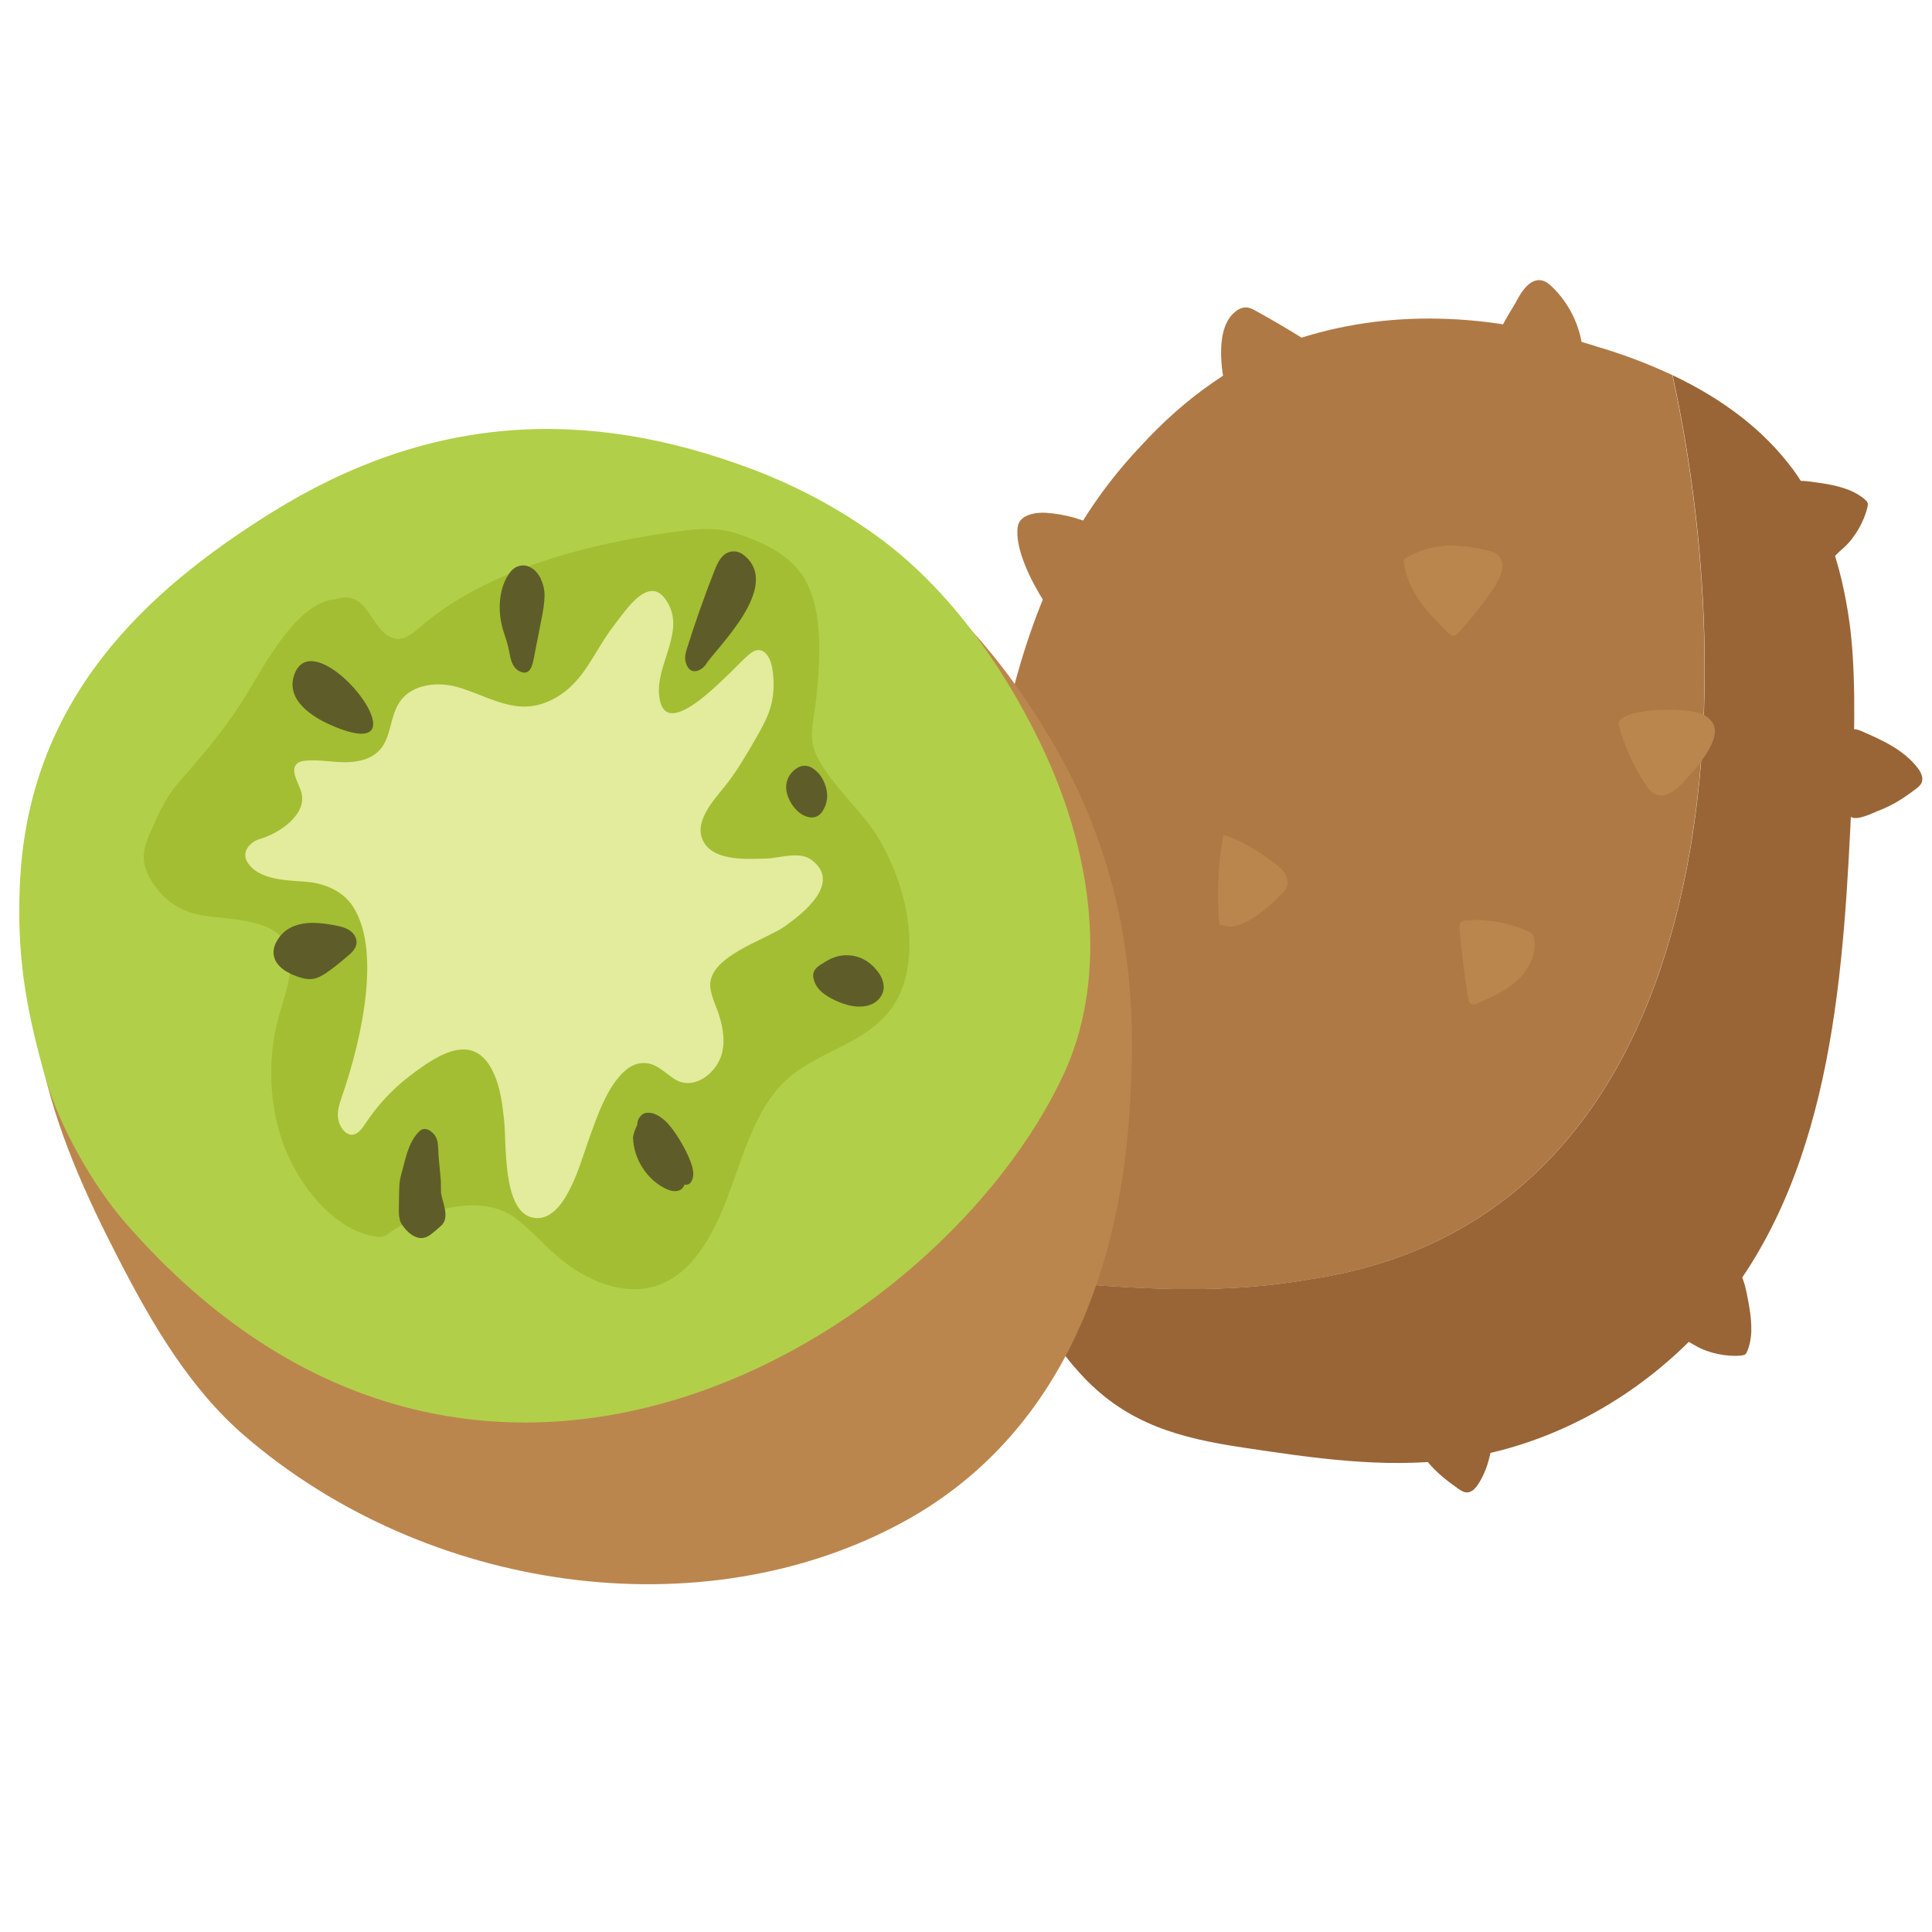 <svg fill="none" height="200" viewBox="0 0 200 200" width="200" xmlns="http://www.w3.org/2000/svg" xmlns:xlink="http://www.w3.org/1999/xlink"><clipPath id="a"><path d="m2 29h197v135h-197z"/></clipPath><path d="m0 0h200v200h-200z" fill="#fff"/><g clip-path="url(#a)"><path d="m173.135 38.842c-2.369-1.12-4.948-2.116-7.802-2.956-11.34-3.628-21.776-3.863-31.309-.705-5.984 2.206-11.329 5.923-16.057 11.13-4.43 4.691-7.879 10.234-10.359 16.616-4 10.2-6.083 23.133-6.237 38.797-.199 8.835.33 16.169 1.565 21.991.672 3.158 1.587 6.057 2.711 8.711 9.962.818 19.627 1.825 29.876.023 41.833-6.192 45.459-57.63 37.601-93.595z" fill="#af7945"/><path d="m185.555 48.528c-2.942-3.952-7.108-7.177-12.409-9.685 7.858 35.964 4.221 87.403-37.601 93.594-10.249 1.803-19.914.795-29.877-.022 1.654 3.874 3.769 7.233 6.403 10.044 4.662 4.971 10.073 6.415 16.597 7.39 7.207 1.086 14.525 2.172 21.754 1.254 10.866-1.389 20.994-7.424 27.882-16.068 11.56-14.477 12.574-34.856 13.4-52.703.397-7.715.32-13.604-.22-17.691-.871-6.516-2.843-11.891-5.918-16.112z" fill="#996536"/><path d="m106.363 118.261c-1.146-1.075-2.711-1.724-4.684-1.959l-1.609.168c-.518 0-.859.246-1.036.705-.011.314.132.627.419.952.595 1.176 1.598 2.34 3.02 3.516.407.571 1.08.985 2.016 1.242.805-1.892 1.433-3.437 1.874-4.624z" fill="#bb864d"/><path d="m99.949 90.168c1.234.582 2.711.884 4.452.929.761.19 1.565.078 2.436-.325-.408-1.937-.805-3.505-1.191-4.703-1.575-.19-3.228.224-4.948 1.243l-1.19 1.12c-.441.358-.595.772-.463 1.243.231.19.54.358.893.504" fill="#bb864d"/><g fill="#996536"><path d="m191.264 50.666c.672.258 1.3.605 1.84 1.086.099.09.209.19.242.336.033.123.011.258-.022.381-.33 1.489-1.333 3.247-2.479 4.244-1.312 1.142-1.896 2.049-3.328 3.046-.078.056-4.166-7.591-3.78-8.711.551-1.59 2.865-1.31 4.132-1.131 1.124.157 2.315.336 3.395.761z"/><path d="m198.857 80.058c.143.302.198.627.077.941-.122.302-.386.515-.651.705-1.278.963-2.347 1.657-3.813 2.217-.606.235-2.281 1.109-2.898.616-.386-.369-.308-2.463-.364-2.99-.198-1.971-.11-3.572.232-5.52.022-.123.044-.246.11-.347.209-.302.683-.19 1.025-.045 2.193.941 4.485 1.959 5.951 3.874.132.168.253.358.342.549z"/><path d="m181.301 137.744c-.022.727-.143 1.444-.419 2.116-.055.134-.11.268-.231.347-.099.078-.231.089-.364.112-1.487.168-3.46-.235-4.76-1.008-1.488-.896-2.524-1.164-3.913-2.217-.066-.056 5.72-6.46 6.888-6.46 1.664.011 2.138 2.328 2.391 3.605.221 1.131.43 2.329.397 3.505z"/><path d="m152.66 154.113c-.243.235-.518.392-.849.381-.32-.011-.606-.213-.871-.392-1.3-.918-2.303-1.724-3.306-2.956-.407-.504-1.774-1.836-1.509-2.586.22-.493 2.193-1.098 2.666-1.322 1.775-.839 3.285-1.265 5.213-1.567.121-.023.243-.034.353 0 .352.101.396.593.374.963-.165 2.418-.374 4.949-1.686 6.975-.11.18-.253.359-.407.504z"/></g><path d="m108.269 53.084c-.991-.067-2.711.168-2.909 1.422-.364 2.307 1.51 5.878 2.7 7.726 2.568-1.937 4.618-4.568 5.874-7.558-1.752-.907-3.692-1.456-5.654-1.59z" fill="#af7945"/><path d="m149.904 65.502c.144.146.298.291.496.302.254.022.474-.19.651-.381 1.333-1.467 2.556-3.023 3.658-4.669.662-.997 1.246-2.452.386-3.269-.342-.325-.815-.437-1.267-.537-3.075-.683-5.345-.773-8.177.739-.122.067-.243.134-.298.269-.044.101-.033.224-.011.336.441 3.068 2.458 5.117 4.573 7.222z" fill="#bb864d"/><path d="m170.336 81.211c.275.403.584.806 1.025 1.008.948.414 1.984-.314 2.711-1.064 1.091-1.131 4.077-4.333 3.339-6.08-.275-.661-.926-1.109-1.62-1.288-.992-.258-2.391-.314-3.416-.314-1.003 0-4.287.202-4.805 1.265-.066.146-.022.314.022.459.639 2.139 1.521 4.165 2.755 6.013z" fill="#bb864d"/><path d="m126.629 86.44c-.54 3.057-.672 6.192-.407 9.282l.738.157c1.829.381 4.618-2.183 5.764-3.381.154-.168.308-.325.418-.526.254-.481.144-1.086-.132-1.545-.275-.459-.705-.806-1.135-1.12-1.554-1.142-3.383-2.362-5.246-2.866z" fill="#bb864d"/><path d="m151.062 95.912c.209 2.452.517 4.893.903 7.323.044.28.121.593.375.705.209.101.463 0 .672-.089 1.444-.638 2.91-1.299 4.067-2.374s1.983-2.654 1.752-4.244c-.022-.19-.077-.392-.198-.537-.111-.134-.276-.213-.441-.291-1.962-.873-4.133-1.265-6.271-1.142-.242.011-.507.045-.694.213-.188.168-.188.537.044.627" fill="#bb864d"/><path d="m157.023 31.105c.551-1.086 1.477-2.362 2.645-2.06.397.101.717.369 1.014.661 1.741 1.668 2.876 3.986 3.152 6.405-1.344.952-7.174 1.321-8.254.672-1.786-1.075.782-4.389 1.432-5.666z" fill="#af7945"/><path d="m127.963 32.191c.353-.258.793-.425 1.223-.347.276.045.529.179.772.314 1.862 1.019 3.68 2.094 5.477 3.236.099.056.198.134.242.235s.022.213 0 .325c-.286 1.232-1.234 2.228-2.314 2.855-1.885 1.086-4.199 1.982-6.392 1.847-.584-2.273-1.245-6.808.992-8.454z" fill="#af7945"/><path d="m108.644 76.318c-2.369-3.941-10.315-16.795-20.343-19.281-13.665-3.381-30.648-5.677-45.712.526-10.238 4.221-19.594 11.835-27.341 19.718-3.273 3.325-6.987 7.278-9.389 11.286-3.515 5.856-2.909 14.69-1.576 21.117 1.51 7.267 4.607 14.086 8.001 20.658 3.46 6.707 7.351 13.392 13.026 18.285 18.779 16.19 47.355 20.311 68.238 8.901 15.253-8.341 22.262-24.353 23.397-42.716.529-8.588.958-23.099-8.299-38.494z" fill="#bb864d"/><path d="m78.041 48.639c-17.688-6.729-33.954-5.576-50.044 4.49-12.695 7.939-25.137 19.124-25.942 38.495-.298 6.953.485 12.372 2.667 20.008 1.367 4.793 4.794 10.973 8.243 14.937 36.312 41.708 84.537 11.891 97.177-15.429 4.144-8.947 3.736-21.453-2.48-34.274-4.055-8.375-9.775-16.258-17.004-21.453-4.188-3.012-8.419-5.173-12.64-6.785z" fill="#b2cf49"/><path d="m90.516 86.104c-1.631-2.542-5.786-6.125-6.381-9.069-.22-1.086 0-2.206.165-3.303.309-2.004.474-4.042.507-6.08.033-2.385-.154-4.826-1.135-6.998-1.4-3.09-4.529-4.479-7.527-5.464-1.829-.605-3.813-.459-5.72-.213-8.971 1.176-19.991 3.852-26.989 9.988-.827.728-1.84 1.534-3.009.997-.981-.448-1.62-1.646-2.325-2.631-1.069-1.5-2.105-1.713-3.328-1.299-3.945.246-7.273 6.595-9.213 9.786-2.171 3.572-4.419 6.147-7.141 9.271-1.19 1.355-1.951 3.034-2.689 4.691-.441.985-.893 2.004-.849 3.079.033 1.008.507 1.959 1.091 2.777 2.975 4.132 6.546 2.822 10.624 3.975 5.951 1.679 2.645 7.121 1.873 11.252-.628 3.326-.551 7.234.628 10.895 1.554 4.815 5.455 9.551 9.676 10.234.452.078.937.089 1.267-.168 2.766-2.127 9.345-4.535 13.136-1.848 1.598 1.131 2.965 2.744 4.485 4.054 3.119 2.676 6.855 4.064 10.04 3.146 3.967-1.153 6.171-5.352 7.736-9.573 1.565-4.21 2.821-8.835 5.819-11.679 3.295-3.135 8.376-3.784 11.075-7.602 3.163-4.468 1.962-12.373-1.807-18.217z" fill="#a3be32"/><path d="m78.107 67.382c-.242.101-.452.28-.661.448-1.521 1.288-8.045 8.857-9.092 4.837-.871-3.359 2.513-6.841.893-10.043-1.829-3.605-4.408.47-5.742 2.195-1.984 2.564-2.998 5.71-5.94 7.39-3.648 2.083-6.26.202-9.83-.974-2.237-.739-5.08-.504-6.392 1.478-.981 1.489-.838 3.583-2.017 4.904-.904 1.008-2.347 1.299-3.692 1.288-1.345-.011-2.678-.291-4.022-.157-.297.034-.595.078-.827.269-.782.649.022 1.847.353 2.822.86 2.441-2.314 4.468-4.243 5.016-.926.258-2.281 1.433-.948 2.844 1.62 1.713 4.904 1.366 6.656 1.702 1.433.28 3.019 1.008 3.956 2.474 3.251 5.095.253 15.653-1.212 19.763-.276.772-.397 1.399-.375 1.869.011.359.11.717.287 1.064.187.37.419.627.705.773.342.19.694.156 1.036-.079.231-.156.496-.448.771-.873 1.267-1.926 2.777-3.572 4.54-4.927 3.218-2.485 7.097-4.96 9.037.213.496 1.333.661 2.766.827 4.188.276 2.373-.187 9.315 2.821 10.144 3.361.929 5.047-5.52 5.852-7.748.926-2.609 2.006-5.901 4-7.547.738-.604 1.763-.896 2.799-.47.749.313 1.422.963 2.138 1.433 2.006 1.333 4.474-.605 4.97-2.71.353-1.5 0-3.067-.54-4.512-.265-.705-.573-1.411-.672-2.161-.441-3.236 5.598-4.915 7.736-6.427 1.973-1.4 5.841-4.501 2.744-6.841-1.267-.963-3.35-.19-4.629-.157-1.873.045-5.268.314-6.469-1.579-1.312-2.049.926-4.412 2.127-5.912 1.19-1.489 2.149-3.146 3.108-4.792.628-1.097 1.267-2.206 1.62-3.426.375-1.333.386-2.743.143-4.098-.154-.829-.628-1.814-1.455-1.769-.121 0-.242.034-.353.09z" fill="#e3eb9d"/><g fill="#5e5d29"><path d="m76.95 57.429c-.661-.515-1.477-.425-1.995.011-.518.437-.804 1.131-1.069 1.825-1.003 2.564-1.929 5.184-2.766 7.849-.143.459-.286.963-.121 1.5.43 1.4 1.532.817 1.973.302 1.036-1.724 8.133-8.241 4-11.477z"/><path d="m56.011 59.959c-.209-.425-.463-.761-.771-1.019-.529-.403-1.058-.504-1.609-.314-.419.134-.782.481-1.102 1.03-.43.717-.683 1.568-.771 2.553-.088.985.022 1.993.32 3.012.287.84.474 1.467.562 1.881.077.425.143.75.198.974.088.358.198.649.353.884.187.28.419.47.694.582s.518.123.716.011c.187-.101.331-.291.43-.56.077-.179.154-.448.22-.795l.904-4.624c.187-1.041.253-1.814.198-2.329-.044-.437-.165-.862-.353-1.265z"/><path d="m90.549 100.189c-.738-.772-1.587-1.209-2.568-1.287-.595-.056-1.179.034-1.763.258-.32.123-.738.358-1.256.694-.452.28-.705.594-.771.963-.033.236.011.515.121.818.11.28.264.537.463.772.276.314.705.639 1.3.963.959.493 1.84.773 2.645.829.97.045 1.719-.202 2.248-.762.386-.436.551-.907.507-1.399-.055-.65-.364-1.254-.937-1.836z"/><path d="m85.281 83.752c.441-.817.463-1.713.077-2.665-.187-.493-.463-.918-.849-1.254-.386-.369-.771-.549-1.157-.56-.375-.022-.76.134-1.146.459-.474.403-.749.929-.816 1.556-.044.56.11 1.153.474 1.792.364.616.804 1.052 1.3 1.31.32.157.606.235.86.235.54 0 .959-.291 1.245-.862z"/><path d="m71.726 121.094c-.066-.459-.32-1.131-.749-1.993-.716-1.377-1.411-2.385-2.072-3.023-.672-.627-1.289-.919-1.873-.885-.32 0-.573.146-.771.403-.198.235-.297.526-.297.851-.254.526-.441 1.075-.43 1.366.077 2.127 1.355 4.176 3.218 5.162.474.246 1.014.436 1.521.269.276-.09.496-.336.595-.605.132.011.242 0 .342-.022.231-.079.386-.28.485-.594.088-.269.099-.571.033-.918z"/><path d="m41.365 126.244c.099.314.276.605.529.907.496.594 1.014.93 1.565 1.008.331.034.65-.056.981-.258.143-.089.419-.313.827-.66.232-.202.386-.336.452-.403.154-.168.265-.347.32-.538.132-.403.088-.974-.121-1.735 0-.034-.011-.056-.022-.079-.11-.391-.198-.716-.242-.985 0-.089-.011-.392-.011-.884 0-.381-.044-.963-.132-1.747s-.132-1.411-.143-1.892c-.022-.459-.055-.762-.11-.919-.11-.391-.331-.705-.65-.94-.286-.224-.584-.291-.882-.213-.143.056-.331.202-.54.437-.386.47-.705 1.03-.926 1.679-.121.325-.309.941-.54 1.87-.154.538-.265.952-.309 1.243-.055.291-.088.75-.099 1.377l-.022 1.568v.47c0 .269.044.504.11.694"/><path d="m29.661 100.57c.154.089.309.179.485.269.827.369 1.51.548 2.039.515.452-.012.97-.224 1.554-.616.573-.381 1.411-1.03 2.502-1.982.562-.515.771-1.019.628-1.534-.176-.661-.76-1.109-1.73-1.333-1.587-.347-2.832-.437-3.747-.28-1.289.213-2.215.84-2.766 1.87l-.055.09c-.276.56-.331 1.108-.154 1.623.165.515.573.974 1.223 1.377"/><path d="m38.444 75.579c1.477-1.937-6.171-10.29-7.935-5.856-1.058 2.687 1.796 4.501 3.857 5.386 2.413 1.041 3.648 1.03 4.077.459z"/></g></g></svg>